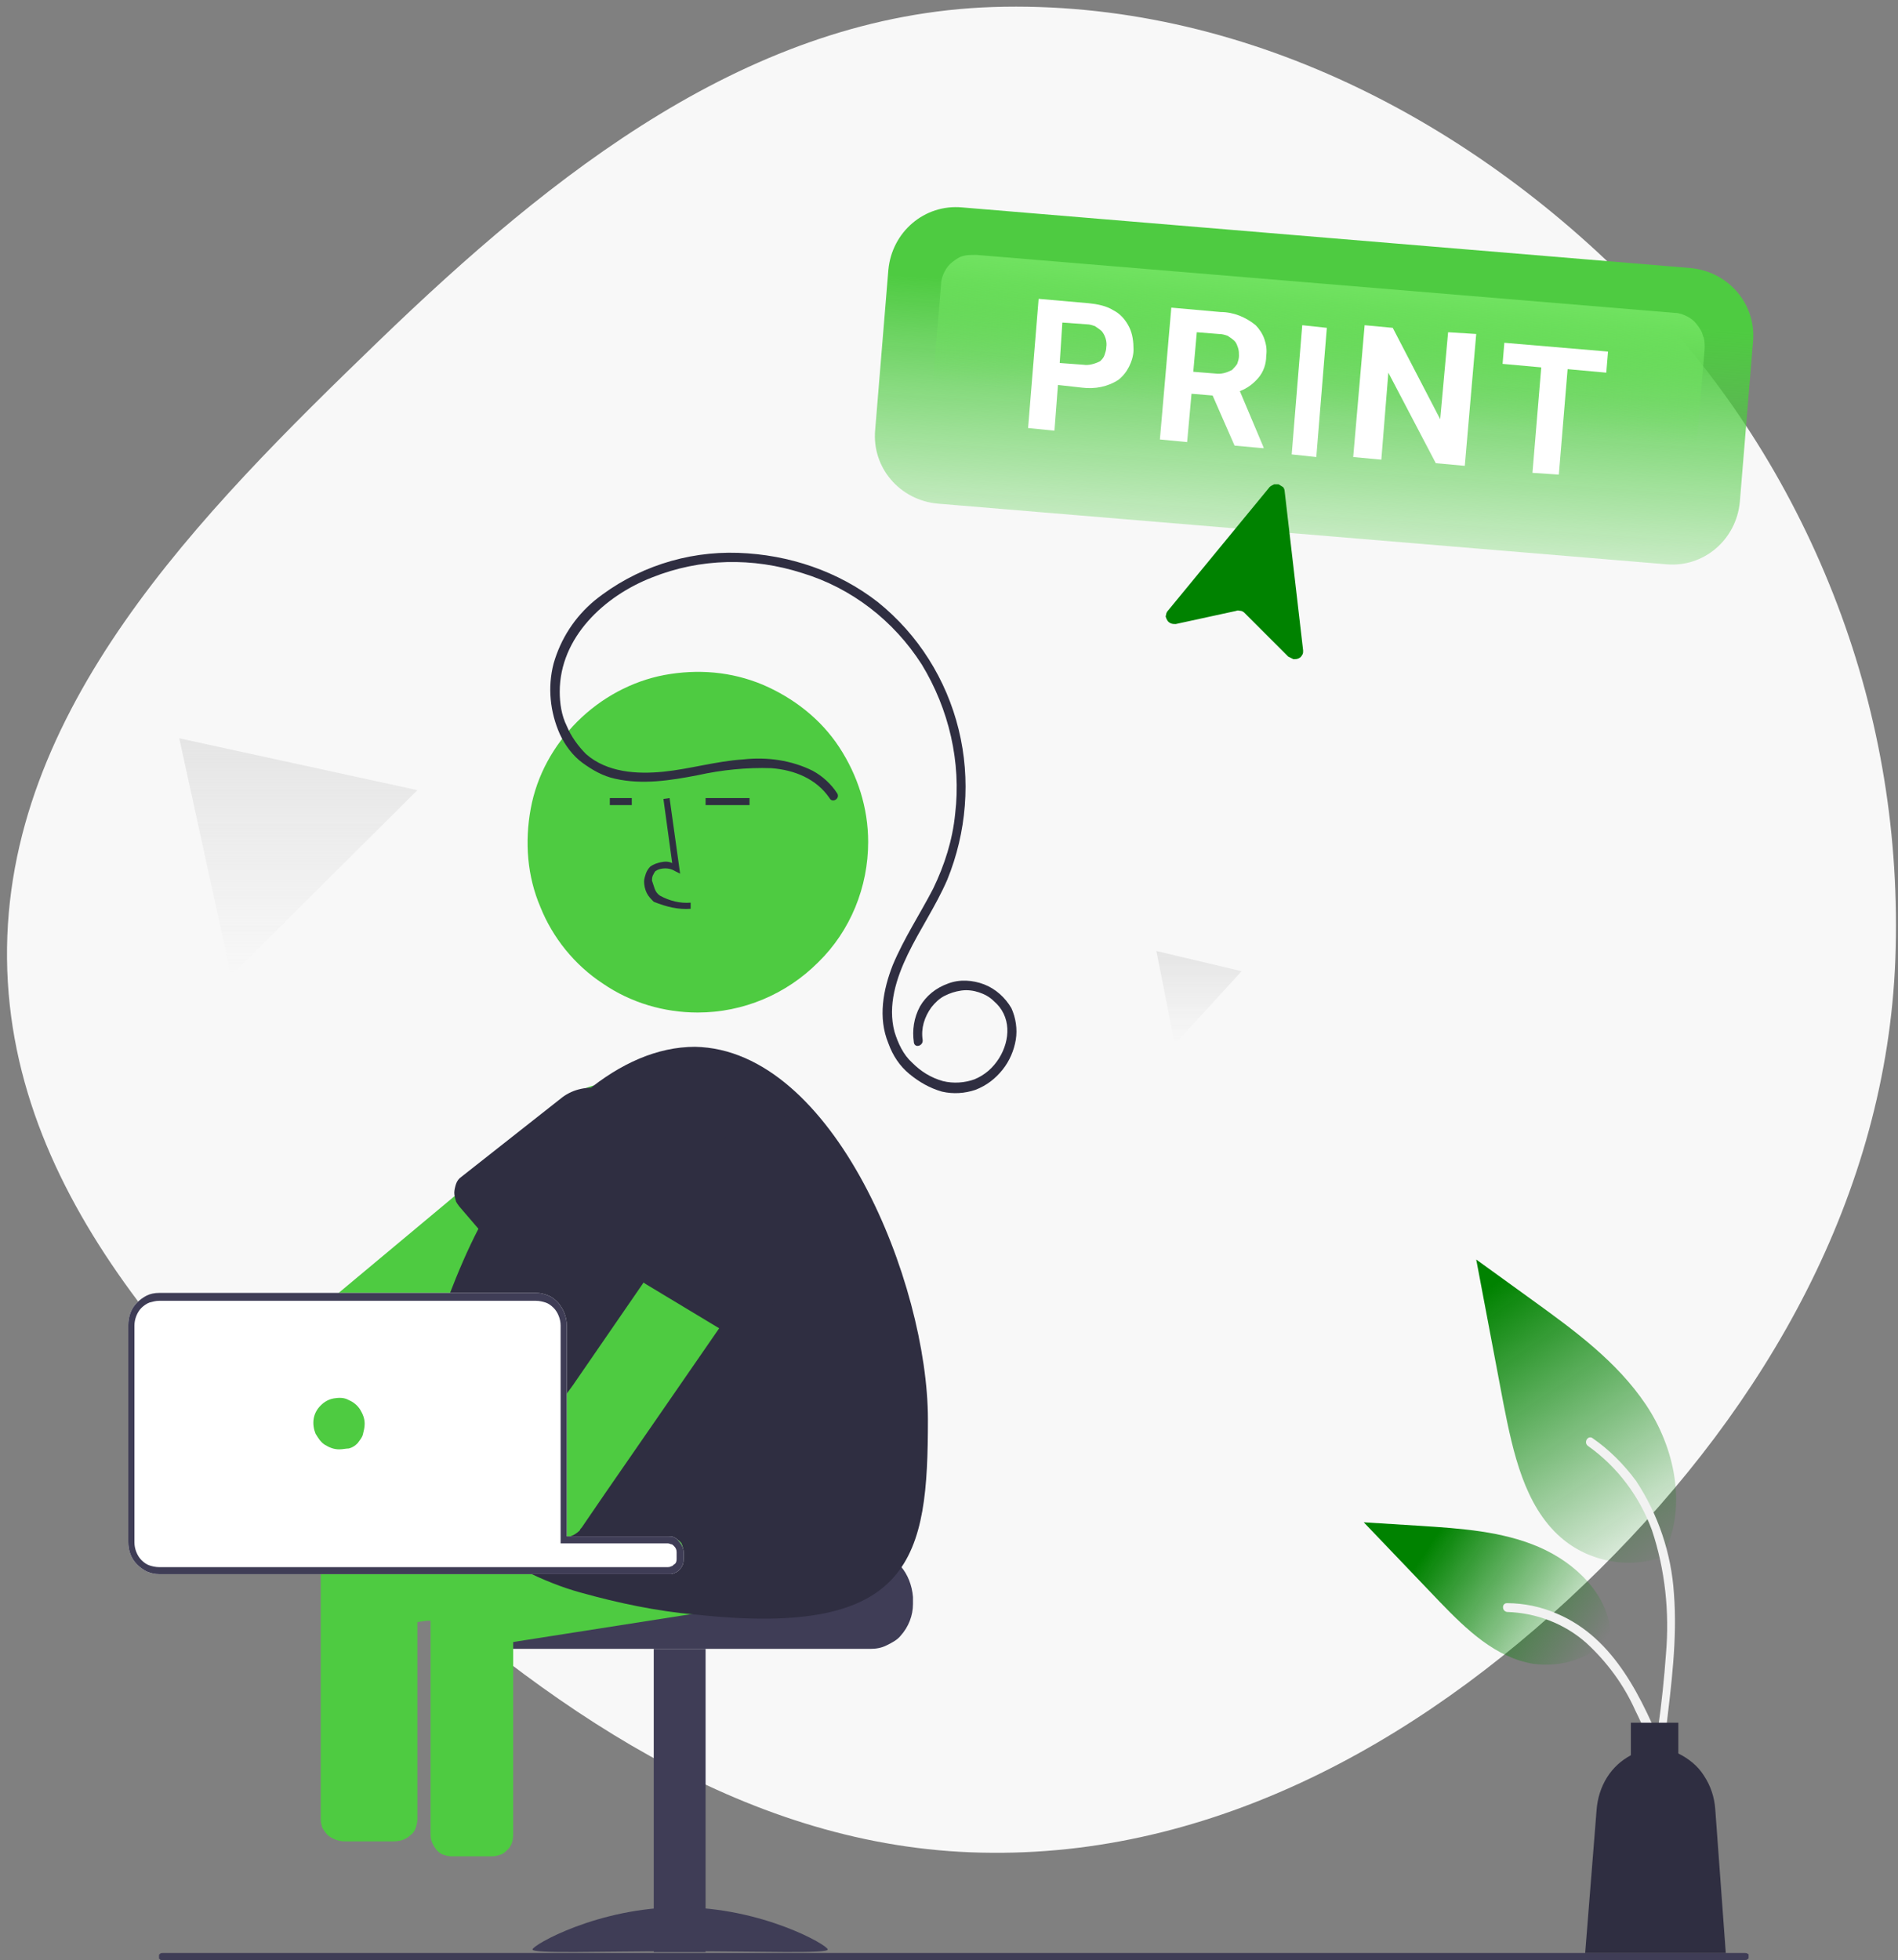 <svg id="e5WyVIqNGv11" xmlns="http://www.w3.org/2000/svg" xmlns:xlink="http://www.w3.org/1999/xlink" viewBox="0 0 216 223" shape-rendering="geometricPrecision" text-rendering="geometricPrecision"><rect x="0" y="0" width="216" height="223" fill="#808080" stroke="none"/><style><![CDATA[#e5WyVIqNGv128_tr {animation: e5WyVIqNGv128_tr__tr 4000ms linear infinite normal forwards}@keyframes e5WyVIqNGv128_tr__tr { 0% {transform: translate(190.228px,196px) rotate(0deg);animation-timing-function: cubic-bezier(0.42,0,0.58,1)} 60% {transform: translate(190.228px,196px) rotate(5.091deg);animation-timing-function: cubic-bezier(0.42,0,0.58,1)} 100% {transform: translate(190.228px,196px) rotate(0deg)}} #e5WyVIqNGv131_tr {animation: e5WyVIqNGv131_tr__tr 4000ms linear infinite normal forwards}@keyframes e5WyVIqNGv131_tr__tr { 0% {transform: translate(188.4px,200.252px) rotate(0deg);animation-timing-function: cubic-bezier(0.42,0,0.58,1)} 30% {transform: translate(188.4px,200.252px) rotate(4.053deg);animation-timing-function: cubic-bezier(0.42,0,0.58,1)} 100% {transform: translate(188.4px,200.252px) rotate(0deg)}} #e5WyVIqNGv135_to {animation: e5WyVIqNGv135_to__to 4000ms linear infinite normal forwards}@keyframes e5WyVIqNGv135_to__to { 0% {transform: translate(149.55px,43.9px)} 100% {transform: translate(149.55px,43.9px)}} #e5WyVIqNGv148_to {animation: e5WyVIqNGv148_to__to 4000ms linear infinite normal forwards}@keyframes e5WyVIqNGv148_to__to { 0% {transform: translate(143.075px,62.189px);animation-timing-function: cubic-bezier(0.495,0.005,0.53,0.99)} 50% {transform: translate(143.075px,59px);animation-timing-function: cubic-bezier(0.495,0.005,0.53,0.99)} 100% {transform: translate(143.075px,62.189px)}} #e5WyVIqNGv148_ts {animation: e5WyVIqNGv148_ts__ts 4000ms linear infinite normal forwards}@keyframes e5WyVIqNGv148_ts__ts { 0% {transform: scale(1,1)} 40% {transform: scale(1,1);animation-timing-function: cubic-bezier(0.495,0.005,0.53,0.99)} 47% {transform: scale(0.9,0.9);animation-timing-function: cubic-bezier(0.495,0.005,0.53,0.99)} 54.25% {transform: scale(1,1)} 100% {transform: scale(1,1)}} #e5WyVIqNGv149 {animation: e5WyVIqNGv149_s_do 4000ms linear infinite normal forwards}@keyframes e5WyVIqNGv149_s_do { 0% {stroke-dashoffset: 211.62} 50% {stroke-dashoffset: 0} 100% {stroke-dashoffset: 0}} #e5WyVIqNGv150 {animation: e5WyVIqNGv150_s_do 4000ms linear infinite normal forwards}@keyframes e5WyVIqNGv150_s_do { 0% {stroke-dashoffset: -215.59} 37.5% {stroke-dashoffset: 0;animation-timing-function: cubic-bezier(0.42,0,0.58,1)} 57.5% {stroke-dashoffset: 0} 87.5% {stroke-dashoffset: 215.59} 100% {stroke-dashoffset: 215.59}}]]></style><defs><rect id="e5WyVIqNGv12" width="88" height="23.8" rx="0" ry="0"/><linearGradient id="e5WyVIqNGv126-fill" x1="33.91" y1="84" x2="33.91" y2="111.05" spreadMethod="pad" gradientUnits="userSpaceOnUse" gradientTransform="matrix(1 0 0 1 0 0)"><stop id="e5WyVIqNGv126-fill-0" offset="0%" stop-color="rgb(229,229,229)"/><stop id="e5WyVIqNGv126-fill-1" offset="100%" stop-color="rgba(229,229,229,0)"/></linearGradient><linearGradient id="e5WyVIqNGv127-fill" x1="136.46" y1="108.16" x2="136.46" y2="118.8" spreadMethod="pad" gradientUnits="userSpaceOnUse" gradientTransform="matrix(1 0 0 1 0 0)"><stop id="e5WyVIqNGv127-fill-0" offset="0%" stop-color="rgb(229,229,229)"/><stop id="e5WyVIqNGv127-fill-1" offset="100%" stop-color="rgba(229,229,229,0)"/></linearGradient><linearGradient id="e5WyVIqNGv129-fill" x1="168.401" y1="147.21" x2="189.901" y2="178.71" spreadMethod="pad" gradientUnits="userSpaceOnUse" gradientTransform="matrix(1 0 0 1 0 0)"><stop id="e5WyVIqNGv129-fill-0" offset="0%" stop-color="rgb(0,130,0)"/><stop id="e5WyVIqNGv129-fill-1" offset="100%" stop-color="rgba(0,130,0,0)"/></linearGradient><linearGradient id="e5WyVIqNGv132-fill" x1="162.992" y1="175.344" x2="181.759" y2="187.917" spreadMethod="pad" gradientUnits="userSpaceOnUse" gradientTransform="matrix(1 0 0 1 0 0)"><stop id="e5WyVIqNGv132-fill-0" offset="0%" stop-color="rgb(0,130,0)"/><stop id="e5WyVIqNGv132-fill-1" offset="100%" stop-color="rgba(0,130,0,0)"/></linearGradient><linearGradient id="e5WyVIqNGv136-fill" x1="150.222" y1="34.515" x2="147.722" y2="72.015" spreadMethod="pad" gradientUnits="userSpaceOnUse" gradientTransform="matrix(1 0 0 1 0 0)"><stop id="e5WyVIqNGv136-fill-0" offset="0%" stop-color="rgb(78,203,65)"/><stop id="e5WyVIqNGv136-fill-1" offset="100%" stop-color="rgba(78,203,65,0)"/></linearGradient><linearGradient id="e5WyVIqNGv140-fill" x1="151.088" y1="29.055" x2="149.106" y2="53.092" spreadMethod="pad" gradientUnits="userSpaceOnUse" gradientTransform="matrix(1 0 0 1 0 0)"><stop id="e5WyVIqNGv140-fill-0" offset="14.09%" stop-color="rgb(112,226,96)"/><stop id="e5WyVIqNGv140-fill-1" offset="75%" stop-color="rgba(112,226,96,0)"/></linearGradient></defs><g id="e5WyVIqNGv13"><path id="e5WyVIqNGv14" d="M113.2,1C141.4,0.1,168.1,13.9,187.6,34.4C197.1,44.4,204.4,56.1,209.3,69C214.2,81.9,216.4,95.5,215.9,109.3C214.9,136.1,201.2,160,182.2,178.8C163.4,197.4,139.5,211.2,113.1,211C86.7,210.9,64.2,195.8,44.6,178.1C23.8,159.1,1.3,137.6,1,109.3C0.7,81,22.9,58.7,43.3,39C63.1,19.9,85.6,1.9,113.2,1Z" transform="matrix(1 0 0 1 -0.201 -0.201)" clip-rule="evenodd" fill="rgb(248,248,248)" fill-rule="evenodd" stroke="none" stroke-width="1"/><path id="e5WyVIqNGv15" d="M103.9,181.7L103.9,182.5C103.9,183.8,103.4,185.1,102.5,186.1C102.1,186.6,101.5,186.9,100.9,187.2C100.3,187.5,99.7,187.6,99,187.6L58.2,187.6C57.6,187.6,56.9,187.5,56.3,187.2C55.7,186.9,55.2,186.6,54.8,186.1C53.9,185.1,53.4,183.9,53.4,182.5L53.4,181.7C53.4,180.5,53.8,179.4,54.5,178.5C54.7,178.2,55,177.9,55.3,177.7L76.5,177.7C76.6,177.7,76.8,177.7,76.9,177.6C77,177.5,77.1,177.5,77.2,177.4C77.3,177.3,77.4,177.2,77.4,177.1C77.4,177,77.5,176.8,77.5,176.7L99,176.7C99.6,176.7,100.3,176.8,100.9,177.1C101.5,177.4,102,177.7,102.5,178.2C103.3,179.1,103.8,180.4,103.9,181.7L103.9,181.7Z" fill="rgb(63,61,86)" stroke="none" stroke-width="1"/><path id="e5WyVIqNGv16" d="M80.3,222.1L74.4,222.1L74.4,187.6L80.3,187.6L80.3,222.1Z" fill="rgb(63,61,86)" stroke="none" stroke-width="1"/><path id="e5WyVIqNGv17" d="M94.2,221.8C94.2,222.3,86.7,222,77.4,222C68.1,222,60.6,222.3,60.6,221.8C60.6,221.3,68.1,217,77.4,217C86.7,217,94.2,221.3,94.2,221.8Z" fill="rgb(63,61,86)" stroke="none" stroke-width="1"/><path id="e5WyVIqNGv18" d="M96.7,180.8L79.6,183.5L59.8,186.6L52.9,187.7C52.2,187.8,51.6,187.6,51,187.3C50.5,186.9,50.1,186.3,50,185.7L49.7,183.8L49.4,182L49.2,180.6C49.1,180.3,49.1,179.9,49.2,179.6C49.3,179.3,49.4,179,49.6,178.7C49.8,178.4,50.2,178.1,50.5,177.9L77.1,177.9C77.4,177.9,77.6,177.8,77.8,177.6C78,177.4,78.1,177.2,78.1,176.9L78.1,176.2C78.1,175.9,78,175.7,77.8,175.5C77.6,175.3,77.4,175.2,77.1,175.2L66.8,175.2L71.6,174.4L86.4,172.1L95.1,170.8C95.8,170.7,96.4,170.9,97,171.2C97.3,171.4,97.5,171.6,97.7,171.9C97.9,172.2,98,172.5,98,172.8L98.8,177.9C98.9,178.2,98.8,178.5,98.8,178.9C98.7,179.2,98.6,179.5,98.4,179.8C97.9,180.3,97.3,180.6,96.7,180.8L96.7,180.8Z" fill="rgb(78,203,65)" stroke="none" stroke-width="1"/><path id="e5WyVIqNGv19" d="M58.4,180.6L58.4,208.8C58.4,209.4,58.2,210.1,57.7,210.5C57.5,210.7,57.3,210.9,57,211C56.7,211.1,56.4,211.2,56.1,211.2L51.3,211.2C51,211.2,50.7,211.1,50.4,211C50.1,210.9,49.9,210.7,49.7,210.5C49.3,210,49,209.4,49,208.8L49,180.6C49,180.1,49.2,179.6,49.5,179.1C49.7,178.8,50,178.5,50.4,178.4L57,178.4C57.4,178.6,57.7,178.8,57.9,179.1C58.2,179.5,58.4,180,58.4,180.6Z" fill="rgb(78,203,65)" stroke="none" stroke-width="1"/><path id="e5WyVIqNGv110" d="M73.5,130.5C73.5,130.8,73.4,131,73.3,131.3C73.1,131.7,72.9,132,72.6,132.2L57.7,144.5L57.5,144.7L54.4,147.3L53.5,148.1L37.4,148.1L38.3,147.3L51,136.7L59.5,129.6L66.2,124.1C66.6,123.8,67.1,123.6,67.6,123.5C67.7,123.5,67.9,123.5,68,123.5C68.2,123.5,68.4,123.6,68.7,123.7C68.8,123.8,69,123.8,69.1,123.9C69.3,124,69.5,124.2,69.7,124.5L73,128.6L73,128.7C73.2,129,73.4,129.2,73.5,129.6C73.6,129.9,73.6,130.2,73.5,130.5L73.5,130.5Z" fill="rgb(78,203,65)" stroke="none" stroke-width="1"/><path id="e5WyVIqNGv111" d="M73.1,132.2C72.8,132.9,72.4,133.6,71.9,134.1L62.1,144.9C61.9,145.1,61.6,145.3,61.3,145.4C61,145.5,60.7,145.6,60.4,145.5C60.1,145.5,59.8,145.4,59.5,145.3C59.2,145.2,58.9,145,58.7,144.7L58.4,144.4L58.3,144.3L54.1,139.4L52.3,137.3C52.2,137.2,52.1,137,52,136.9C52,136.8,51.9,136.8,51.9,136.7C51.8,136.4,51.7,136,51.7,135.7C51.7,135.4,51.8,135,51.9,134.7C52,134.4,52.2,134.1,52.5,133.9L63.8,125C65,124,66.6,123.6,68.2,123.8C68.5,123.8,68.9,123.9,69.2,124C69.3,124,69.5,124.1,69.6,124.2C70.6,124.6,71.4,125.2,72.1,126C72.8,126.9,73.3,127.9,73.5,129C73.6,130,73.5,131.1,73.1,132.2L73.1,132.2Z" fill="rgb(47,46,65)" stroke="none" stroke-width="1"/><path id="e5WyVIqNGv112" d="M79.4,115.2C75.6,115.2,71.8,114.1,68.6,111.9C65.4,109.8,62.9,106.7,61.5,103.2C60,99.7,59.7,95.8,60.4,92C61.1,88.2,63,84.8,65.7,82.1C68.4,79.4,71.9,77.5,75.6,76.8C79.4,76.1,83.2,76.4,86.8,77.9C90.3,79.4,93.4,81.8,95.5,85C97.6,88.2,98.8,91.9,98.8,95.8C98.8,100.9,96.8,105.9,93.1,109.5C89.5,113.1,84.6,115.2,79.4,115.2Z" fill="rgb(78,203,65)" stroke="none" stroke-width="1"/><path id="e5WyVIqNGv113" d="M84.1,178.7L76.9,179.9L76.7,179.9L65.8,181.7L59,182.8L48.9,184.4L48.6,184.4L47.1,184.6L40.2,185.7C39.9,185.8,39.5,185.7,39.2,185.7C38.9,185.6,38.6,185.5,38.3,185.3C37.8,184.9,37.4,184.3,37.3,183.6L36.7,179.8L36.5,178.3L76.4,178.3C76.7,178.3,76.9,178.2,77.1,178C77.3,177.8,77.4,177.6,77.4,177.3L77.4,176.5C77.4,176.2,77.3,176,77.1,175.8C76.9,175.6,76.7,175.5,76.4,175.5L63.8,175.5L63.8,171.2L64.6,171.1L68.4,170.5L82.4,168.2C82.7,168.1,83.1,168.2,83.4,168.2C83.7,168.3,84,168.4,84.3,168.6C84.8,169,85.2,169.6,85.3,170.3L85.6,172.3L86.1,175.7C86.2,176.4,86,177.1,85.6,177.6C85.3,178.2,84.7,178.6,84.1,178.7L84.1,178.7Z" fill="rgb(78,203,65)" stroke="none" stroke-width="1"/><path id="e5WyVIqNGv114" d="M105.6,161.5C105.6,177.1,104,186.4,79.2,183.7L79.1,183.7C74.7,183.3,70.4,182.4,66.1,181.2C63.9,180.6,61.7,179.7,59.7,178.7C59.2,178.5,58.7,178.2,58.3,177.9L76.7,177.9C77,177.9,77.2,177.8,77.4,177.6C77.5,177.5,77.6,177.4,77.6,177.3C77.6,177.2,77.7,177.1,77.7,176.9L77.7,176.1C77.7,176,77.7,175.9,77.6,175.7C77.6,175.6,77.5,175.5,77.4,175.4C77.2,175.2,77,175.1,76.7,175.1L64,175.1L64,151C64,150.6,63.9,150.3,63.8,149.9C63.7,149.6,63.4,149.2,63.2,149C62.7,148.5,61.9,148.2,61.2,148.2L50.8,148.2L51.1,147.4C52.1,144.8,53.2,142.2,54.5,139.7C56.3,136.3,58.5,133,61,130C62.7,127.9,64.6,125.9,66.7,124.2C70.6,121,74.8,119.1,79.1,119.1C94.9,119.4,105.6,146,105.6,161.5Z" fill="rgb(47,46,65)" stroke="none" stroke-width="1"/><path id="e5WyVIqNGv115" d="M78.6,103.4L78.6,102.7C77.4,102.8,76.2,102.5,75.1,101.9C74.8,101.7,74.6,101.4,74.5,101.1C74.4,100.8,74.3,100.5,74.2,100.2C74.2,100,74.2,99.8,74.3,99.6C74.4,99.4,74.5,99.2,74.6,99.1C74.9,98.9,75.3,98.8,75.7,98.8C76.1,98.8,76.5,98.9,76.8,99.1L77.4,99.4L76.2,90.8L75.5,90.9L76.5,98.2C76.1,98,75.7,98,75.2,98.1C74.8,98.2,74.4,98.3,74,98.6C73.8,98.8,73.6,99.1,73.5,99.4C73.4,99.7,73.3,100,73.3,100.3C73.3,100.7,73.4,101.2,73.6,101.6C73.8,102,74.1,102.3,74.4,102.6C75.9,103.2,77.2,103.5,78.6,103.4Z" fill="rgb(47,46,65)" stroke="none" stroke-width="1"/><path id="e5WyVIqNGv116" d="M69.4,90.8L71.9,90.8L71.9,91.6L69.4,91.6L69.4,90.8Z" fill="rgb(47,46,65)" stroke="none" stroke-width="1"/><path id="e5WyVIqNGv117" d="M80.3,90.8L85.3,90.8L85.3,91.6L80.3,91.6L80.3,90.8Z" fill="rgb(47,46,65)" stroke="none" stroke-width="1"/><path id="e5WyVIqNGv118" d="M94.4,90.8C92.9,88.6,90.4,87.6,87.8,87.4C85,87.3,82.1,87.6,79.4,88.2C76.3,88.8,73.1,89.3,70,88.6C68.6,88.3,67.4,87.6,66.3,86.8C65.2,86,64.3,84.8,63.7,83.5C62.6,81,62.3,78.2,63,75.5C63.8,72.7,65.4,70.2,67.7,68.3C72.3,64.6,78.1,62.7,84,62.9C89.8,63.1,95.4,65,99.9,68.5C104.5,72.2,107.7,77.3,109.1,83C110.5,88.7,110,94.7,107.8,100.1C106.5,103.1,104.7,105.7,103.3,108.6C102,111.3,101,114.4,101.8,117.4C102.2,118.7,102.8,120,103.8,120.9C104.8,121.9,105.9,122.6,107.3,123C108.5,123.3,109.8,123.2,110.9,122.8C112.1,122.3,113,121.5,113.7,120.4C115,118.3,115.1,115.6,113.1,113.9C112.6,113.4,112,113.1,111.4,112.9C110.8,112.7,110.1,112.6,109.4,112.7C108.7,112.8,108.1,113,107.5,113.3C106.9,113.6,106.4,114.1,106,114.6C105.2,115.7,104.8,117,105,118.3C105.1,119,104.1,119.3,104,118.6C103.8,117.2,104,115.8,104.7,114.5C105.4,113.3,106.5,112.4,107.9,111.9C109.2,111.4,110.7,111.5,112,112C113.3,112.5,114.4,113.5,115.1,114.7C115.6,115.8,115.8,117.1,115.6,118.3C115.4,119.5,114.9,120.7,114.1,121.7C113.3,122.7,112.3,123.5,111,124C109.8,124.4,108.5,124.5,107.2,124.2C105.8,123.8,104.6,123.1,103.5,122.2C102.4,121.3,101.6,120.1,101.1,118.7C99.9,115.8,100.5,112.6,101.6,109.8C102.9,106.7,104.7,104,106.2,101.1C107.5,98.4,108.4,95.6,108.7,92.6C109.4,86.7,108,80.7,104.9,75.6C101.7,70.6,96.9,66.9,91.3,65.2C85.7,63.4,79.7,63.5,74.2,65.7C68.8,67.8,63.7,72.5,63.7,78.7C63.7,80,63.9,81.4,64.5,82.6C65,83.8,65.8,84.9,66.7,85.8C69.1,87.9,72.5,88.1,75.5,87.8C78.5,87.5,81.5,86.6,84.6,86.4C87.3,86.1,90.1,86.5,92.5,87.7C93.6,88.3,94.6,89.2,95.3,90.3C95.6,90.9,94.7,91.4,94.4,90.8L94.4,90.8Z" fill="rgb(47,46,65)" stroke="none" stroke-width="1"/><path id="e5WyVIqNGv119" d="M91,137.7L90.9,137.9L90.8,138.1L82.6,150L82,150.9L75.3,160.6L68.8,170L66.2,173.8C66.1,173.9,66,174,66,174.1C65.6,174.5,65.1,174.8,64.5,174.9L64.4,174.9L64.4,158.7L65.2,157.6L73.6,145.4L82.6,132.3C82.8,132,83,131.8,83.3,131.6C83.6,131.4,83.9,131.3,84.2,131.2C84.5,131.1,84.8,131.1,85.2,131.2C85.5,131.3,85.8,131.4,86.1,131.6L88.9,133.5L90.4,134.5C90.9,134.8,91.2,135.3,91.4,135.9C91.3,136.6,91.2,137.2,91,137.7L91,137.7Z" fill="rgb(78,203,65)" stroke="none" stroke-width="1"/><path id="e5WyVIqNGv120" d="M93.9,136.8L93.5,137.6L93.4,137.8L86.6,150.9C86.2,151.5,85.6,152,84.9,152.1C84.2,152.3,83.4,152.2,82.8,151.8L82.4,151.5L82.3,151.4L73.5,146.1C73.2,145.9,72.9,145.7,72.7,145.4C72.5,145.1,72.3,144.8,72.2,144.4C72.1,144.1,72.1,143.7,72.2,143.4C72.3,143,72.4,142.7,72.6,142.4L82.3,129.7C83.3,128.4,84.6,127.6,86.2,127.2C87.8,126.8,89.4,126.9,90.8,127.6C91.1,127.7,91.5,127.9,91.8,128.1C93.2,129,94.3,130.4,94.7,132C94.9,133.6,94.7,135.3,93.9,136.8L93.9,136.8Z" fill="rgb(47,46,65)" stroke="none" stroke-width="1"/><path id="e5WyVIqNGv121" d="M47.5,178.3L47.5,207C47.5,207.3,47.4,207.7,47.3,208C47.2,208.3,47,208.6,46.7,208.8C46.2,209.3,45.5,209.5,44.8,209.5L39.2,209.5C38.5,209.5,37.8,209.2,37.3,208.8C37.1,208.6,36.9,208.3,36.7,208C36.6,207.7,36.5,207.4,36.5,207L36.5,178.3L47.5,178.3Z" fill="rgb(78,203,65)" stroke="none" stroke-width="1"/><path id="e5WyVIqNGv122" d="M77.8,176.6L77.8,177.4C77.8,177.8,77.7,178.2,77.4,178.5C77.2,178.8,76.8,179,76.4,179.1L76.2,179.1L18.1,179.1C17.6,179.1,17.2,179,16.7,178.8C16.3,178.6,15.9,178.3,15.6,178C14.9,177.3,14.6,176.4,14.6,175.4L14.6,150.8C14.6,149.8,14.9,148.9,15.6,148.2C15.9,147.9,16.3,147.6,16.7,147.4C17.1,147.2,17.6,147.1,18.1,147.1L61,147.1C61.5,147.1,61.9,147.2,62.4,147.4C62.9,147.6,63.2,147.9,63.5,148.2C64.1,148.9,64.5,149.8,64.5,150.8L64.5,174.8L76.1,174.8C76.3,174.8,76.5,174.8,76.7,174.9C76.9,175,77.1,175.1,77.2,175.3C77.6,175.7,77.8,176.2,77.8,176.6L77.8,176.6Z" fill="rgb(255,255,255)" stroke="none" stroke-width="1"/><path id="e5WyVIqNGv123" d="M77.8,176.6L77.8,177.4C77.8,177.8,77.7,178.2,77.4,178.5C77.2,178.8,76.8,179,76.4,179.1L76.2,179.1L18.1,179.1C17.6,179.1,17.2,179,16.7,178.8C16.3,178.6,15.9,178.3,15.6,178C14.9,177.3,14.6,176.4,14.6,175.4L14.6,150.8C14.6,149.8,14.9,148.9,15.6,148.2C15.9,147.9,16.3,147.6,16.7,147.4C17.1,147.2,17.6,147.1,18.1,147.1L61,147.1C61.5,147.1,61.9,147.2,62.4,147.4C62.9,147.6,63.2,147.9,63.5,148.2C64.1,148.9,64.5,149.8,64.5,150.8L64.5,174.8L76.1,174.8C76.3,174.8,76.5,174.8,76.7,174.9C76.9,175,77.1,175.1,77.2,175.3C77.6,175.7,77.8,176.2,77.8,176.6L77.8,176.6ZM77,177.4L77,176.6C77,176.3,76.9,176.1,76.7,175.9C76.6,175.8,76.5,175.7,76.4,175.7C76.3,175.7,76.2,175.6,76,175.6L63.8,175.6L63.8,150.8C63.8,150.1,63.5,149.3,63,148.8C62.7,148.5,62.4,148.3,62.1,148.2C61.8,148.1,61.4,148,61,148L18.1,148C17.7,148,17.4,148.1,17,148.2C16.7,148.3,16.3,148.6,16.1,148.8C15.6,149.3,15.3,150.1,15.3,150.8L15.3,175.5C15.3,176.2,15.6,177,16.1,177.5C16.4,177.8,16.7,178,17,178.1C17.3,178.2,17.7,178.3,18.1,178.3L76,178.3C76.1,178.3,76.2,178.3,76.4,178.2C76.5,178.2,76.6,178.1,76.7,178C76.9,177.9,77,177.7,77,177.4L77,177.4Z" fill="rgb(63,61,86)" stroke="none" stroke-width="1"/><path id="e5WyVIqNGv124" d="M38.6,164.9C38,164.9,37.5,164.7,37,164.4C36.5,164.1,36.2,163.6,35.9,163.1C35.7,162.6,35.6,162,35.7,161.4C35.8,160.8,36.1,160.3,36.5,159.9C36.9,159.5,37.4,159.2,38,159.1C38.6,159,39.2,159,39.7,159.3C40.2,159.5,40.7,159.9,41,160.4C41.3,160.9,41.5,161.4,41.5,162C41.5,162.4,41.4,162.8,41.3,163.2C41.2,163.6,40.9,163.9,40.7,164.2C40.4,164.5,40.1,164.7,39.7,164.8C39.4,164.8,39,164.9,38.6,164.9Z" fill="rgb(78,203,65)" stroke="none" stroke-width="1"/><path id="e5WyVIqNGv125" d="M18.5,223L198.6,223C198.7,223,198.8,223,198.9,222.9C198.9,222.9,199,222.8,199,222.8C199,222.7,199,222.7,199,222.6C199,222.5,199,222.5,199,222.4C199,222.3,198.9,222.3,198.9,222.3C198.8,222.2,198.7,222.2,198.6,222.2L18.5,222.2C18.4,222.2,18.3,222.2,18.2,222.3C18.2,222.3,18.1,222.4,18.1,222.4C18.1,222.4,18.1,222.5,18.1,222.6C18.1,222.7,18.1,222.7,18.1,222.8C18.1,222.9,18.2,222.9,18.2,222.9C18.2,223,18.3,223,18.5,223Z" fill="rgb(63,61,86)" stroke="none" stroke-width="1"/><path id="e5WyVIqNGv126" d="M26.3,111L20.4,84L47.5,89.9L26.3,111Z" fill="url(#e5WyVIqNGv126-fill)" stroke="none" stroke-width="1"/><path id="e5WyVIqNGv127" d="M133.7,118.8L131.6,108.2L141.3,110.5L133.7,118.8Z" fill="url(#e5WyVIqNGv127-fill)" stroke="none" stroke-width="1"/></g><g id="e5WyVIqNGv128_tr" transform="translate(190.228,196) rotate(0)"><g id="e5WyVIqNGv128" transform="translate(-190.228,-196)"><path id="e5WyVIqNGv129" d="M189.4,177.1C187.4,177.8,185.3,178,183.2,177.6C181.1,177.2,179.2,176.3,177.6,174.9C173.5,171.3,172.2,165.3,171.1,159.7L168,143.3L174.5,148C179.2,151.4,184,154.9,187.3,159.8C190.6,164.7,192,171.4,189.4,176.7" fill="url(#e5WyVIqNGv129-fill)" stroke="none" stroke-width="1"/><path id="e5WyVIqNGv130" d="M189.6,196.8C190.2,191.7,190.9,186.5,190.5,181.3C190.2,176.7,188.7,172.3,186.2,168.5C184.8,166.6,183.1,164.9,181.2,163.6C180.7,163.3,180.2,164.1,180.7,164.5C184.1,166.9,186.6,170.3,188,174.1C189.5,178.6,190,183.4,189.6,188.1C189.4,190.9,189.1,193.8,188.7,196.6C188.7,196.7,188.7,196.9,188.7,197C188.8,197.1,188.9,197.2,189,197.2C189.1,197.2,189.2,197.2,189.4,197.2C189.5,197.1,189.6,196.9,189.6,196.8L189.6,196.8Z" fill="rgb(242,242,242)" stroke="none" stroke-width="1"/></g></g><g id="e5WyVIqNGv131_tr" transform="translate(188.4,200.252) rotate(0)"><g id="e5WyVIqNGv131" transform="translate(-188.4,-200.252)"><path id="e5WyVIqNGv132" d="M183.4,186.1C182.3,187.3,180.9,188.3,179.4,188.8C177.8,189.4,176.1,189.5,174.5,189.3C170.2,188.6,166.9,185.4,163.9,182.3L155.2,173.2L161.6,173.6C166.2,173.9,170.9,174.2,175.1,176C179.3,177.8,183,181.4,183.3,185.8" fill="url(#e5WyVIqNGv132-fill)" stroke="none" stroke-width="1"/><path id="e5WyVIqNGv133" d="M189.5,199.6C186.9,193.3,183.8,186.4,177.2,183.6C175.4,182.8,173.4,182.4,171.5,182.4C170.9,182.4,170.9,183.3,171.5,183.4C174.8,183.5,178,184.7,180.5,186.9C182.9,189.1,184.8,191.7,186.1,194.6C187,196.4,187.7,198.2,188.5,200C188.8,200.5,189.8,200.2,189.5,199.6L189.5,199.6Z" fill="rgb(242,242,242)" stroke="none" stroke-width="1"/></g></g><path id="e5WyVIqNGv134" d="M195.2,205.8C195.1,204.5,194.7,203.2,193.9,202C193.2,200.9,192.2,200.1,191,199.5L191,196L185.6,196L185.6,199.7C184.5,200.3,183.6,201.1,182.9,202.2C182.2,203.3,181.8,204.6,181.7,205.9L180.4,222.2L196.4,222.2L195.2,205.8Z" fill="rgb(47,46,65)" stroke="none" stroke-width="1"/><g id="e5WyVIqNGv135_to" transform="translate(149.55,43.9)"><g id="e5WyVIqNGv135" transform="translate(-149.55,-43.9)"><path id="e5WyVIqNGv136" d="M192.4,30.5L109.5,23.6C105.2,23.2,101.5,26.4,101.1,30.7L99.6,48.9C99.2,53.2,102.4,56.9,106.7,57.3L189.6,64.2C193.9,64.6,197.6,61.4,198,57.1L199.5,38.9C199.9,34.6,196.7,30.9,192.4,30.5Z" fill="url(#e5WyVIqNGv136-fill)" stroke="none" stroke-width="1"/><g id="e5WyVIqNGv137"><g id="e5WyVIqNGv138" clip-path="url(#e5WyVIqNGv141)"><g id="e5WyVIqNGv139"><path id="e5WyVIqNGv140" d="M192.9,52.8L194,39.6C194,39.1,194,38.6,193.8,38.2C193.7,37.7,193.4,37.3,193.1,36.9C192.8,36.5,192.4,36.2,192,36C191.6,35.8,191.1,35.6,190.6,35.6L111.1,29C110.6,29,110.1,29,109.7,29.1C109.2,29.2,108.8,29.5,108.4,29.8C108,30.1,107.7,30.5,107.5,30.9C107.3,31.3,107.1,31.8,107.1,32.3L106,45.5L192.9,52.8Z" fill="url(#e5WyVIqNGv140-fill)" stroke="none" stroke-width="1"/></g><clipPath id="e5WyVIqNGv141"><use id="e5WyVIqNGv142" width="88" height="23.8" xlink:href="#e5WyVIqNGv12" transform="matrix(1 0 0 1 106 29)" fill="rgb(0,0,0)" stroke="none" stroke-width="1"/></clipPath></g></g><path id="e5WyVIqNGv143" d="M120.4,43.8L120,49L117,48.7L118.2,34L123.9,34.5C124.9,34.6,125.9,34.8,126.7,35.3C127.5,35.7,128.1,36.4,128.5,37.2C128.9,38,129,38.9,129,39.8C129,40.4,128.8,41.1,128.5,41.7C128.2,42.3,127.8,42.8,127.3,43.2C126.1,44,124.6,44.3,123.1,44.1L120.4,43.8ZM120.6,41.3L123.3,41.5C123.9,41.6,124.6,41.4,125.2,41.1C125.4,40.9,125.6,40.7,125.7,40.4C125.8,40.1,125.9,39.8,125.9,39.5C126,38.9,125.8,38.2,125.4,37.7C125.2,37.5,124.9,37.3,124.6,37.1C124.3,37,124,36.9,123.7,36.9L120.9,36.7L120.6,41.3Z" fill="rgb(255,255,255)" stroke="none" stroke-width="1"/><path id="e5WyVIqNGv144" d="M138,45L135.6,44.8L135.1,50.3L132,50L133.3,35L138.9,35.5C140.4,35.5,141.8,36.1,142.9,37C143.3,37.4,143.7,38,143.9,38.6C144.1,39.2,144.2,39.8,144.1,40.5C144.1,41.4,143.8,42.3,143.2,43C142.6,43.7,141.9,44.2,141.1,44.5L143.8,50.9L143.8,51L140.5,50.7L138,45ZM135.8,42.3L138.3,42.5C139,42.6,139.6,42.4,140.2,42.1C140.4,41.9,140.6,41.7,140.8,41.4C140.9,41.1,141,40.8,141,40.5C141,40.2,141,39.9,140.9,39.6C140.8,39.3,140.7,39,140.5,38.8C140.3,38.6,140,38.4,139.7,38.2C139.4,38.1,139.1,38,138.7,38L136.2,37.8L135.8,42.3Z" fill="rgb(255,255,255)" stroke="none" stroke-width="1"/><path id="e5WyVIqNGv145" d="M149.8,52L147,51.7L148.2,37L151,37.3L149.8,52Z" fill="rgb(255,255,255)" stroke="none" stroke-width="1"/><path id="e5WyVIqNGv146" d="M166.7,53L163.4,52.7L158,42.4L157.2,52.3L154,52L155.3,37L158.5,37.3L163.9,47.7L164.8,37.8L168,38L166.7,53Z" fill="rgb(255,255,255)" stroke="none" stroke-width="1"/><path id="e5WyVIqNGv147" d="M182.8,42.4L178.4,42L177.4,54L174.4,53.8L175.4,41.8L171,41.4L171.2,39L183,40L182.8,42.4Z" fill="rgb(255,255,255)" stroke="none" stroke-width="1"/></g></g><g id="e5WyVIqNGv148_to" transform="translate(143.075,62.189)"><g id="e5WyVIqNGv148_ts" transform="scale(1,1)"><path id="e5WyVIqNGv148" d="M146.6,74.7L141.6,69.7C141.5,69.6,141.3,69.5,141.2,69.5C141,69.5,140.9,69.4,140.7,69.5L133.8,71C133.6,71,133.4,71,133.2,70.9C133,70.8,132.9,70.7,132.8,70.5C132.7,70.3,132.6,70.1,132.7,70C132.7,69.8,132.8,69.6,132.9,69.5L144.5,55.4C144.6,55.3,144.8,55.2,145,55.1C145.2,55.1,145.4,55.1,145.5,55.1C145.7,55.2,145.8,55.3,146,55.4C146.1,55.5,146.2,55.7,146.2,55.9L148.3,74C148.3,74.2,148.3,74.4,148.2,74.5C148.1,74.7,148,74.8,147.8,74.9C147.6,75,147.4,75,147.2,75C147,74.9,146.8,74.8,146.6,74.7Z" transform="translate(-143.075,-62.189)" fill="rgb(0,130,0)" stroke="none" stroke-width="1"/></g></g><path id="e5WyVIqNGv150" d="M140.472,72.385Q139.063,106.808,167.648,114.256C196.234,121.705,201.707,104.253,202.072,97.145C202.474,89.294,199.253,79.632,190.798,78.424C182.344,77.216,170.467,78.826,168.856,96.743C167.246,114.659,167.447,125.731,160.401,130.965Q153.356,136.198,138.862,134.789" transform="matrix(1 0 0 1 0 0)" fill="none" stroke="rgb(207,207,207)" stroke-width="0.6" stroke-dashoffset="-215.59" stroke-dasharray="215.59"/></svg>